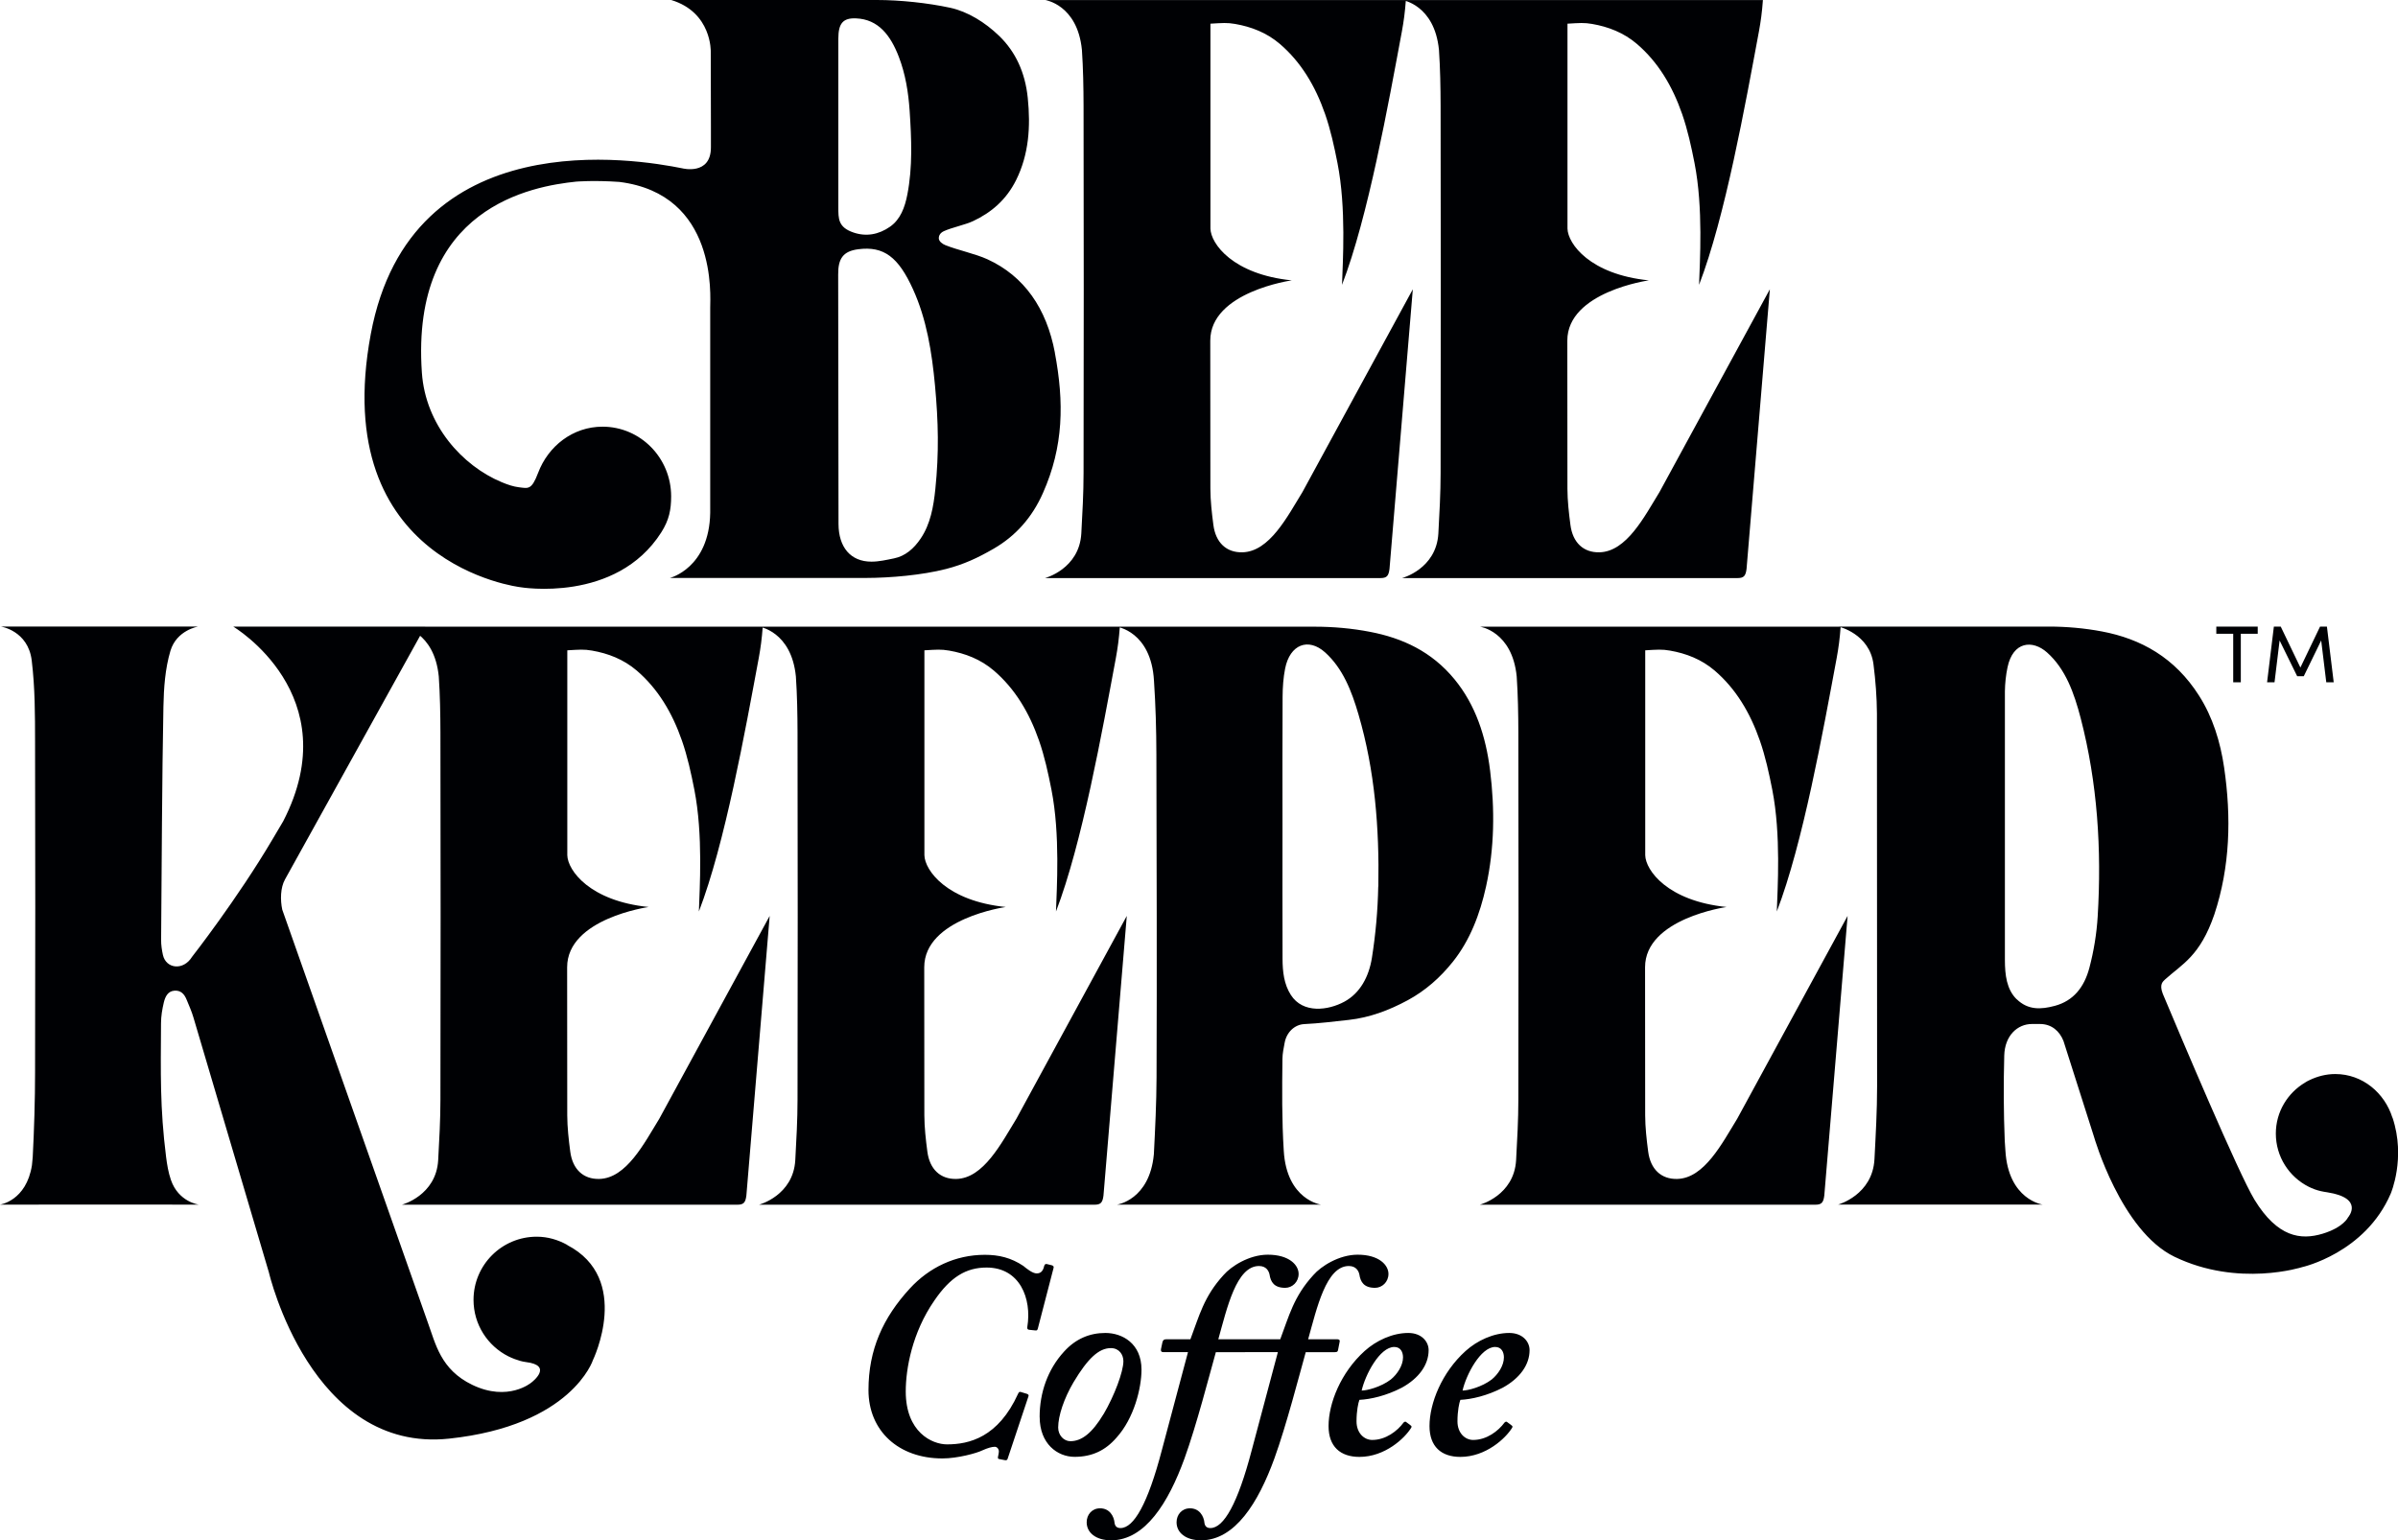 <?xml version="1.0" encoding="UTF-8"?>
<svg id="Layer_1" xmlns="http://www.w3.org/2000/svg" viewBox="0 0 438.3 281.63">
  <defs>
    <style>
      .cls-1 {
        fill: #000104;
      }
    </style>
  </defs>
  <path class="cls-1" d="M189.69,242.92c-.11.32-.16.36-.53.32l-1.07-.11c-.29-.04-.37-.22-.32-.53.85-5.21-1.38-10.85-7.44-10.85-3.72,0-6.6,1.7-9.57,6.06-4.04,5.85-5.21,12.44-5.21,16.59,0,7.44,4.79,9.68,7.55,9.68,4.04,0,9.36-1.28,12.98-9.25.15-.3.23-.42.53-.32l1.06.32c.32.11.37.25.32.43l-3.83,11.49c-.1.21-.22.27-.53.21,0,0-.82-.16-1.06-.21-.27-.06-.15-.44-.15-.44,0,0,.15-.63.15-.94,0-.43-.32-.85-.74-.85-.53,0-1.28.21-2.24.64-1.06.53-4.57,1.49-7.34,1.49-7.98,0-13.51-5-13.51-12.5,0-7.39,2.66-13.24,7.55-18.56,3.51-3.83,8.3-6.17,13.72-6.17,2.55,0,4.79.53,7.02,2.02.64.53,1.7,1.38,2.45,1.38s1.17-.43,1.38-1.38c.1-.32.27-.39.53-.32l.85.21c.27.08.42.21.32.53l-2.87,11.06ZM190.02,259.08c0-4.47,1.49-8.72,4.47-11.97,2.13-2.34,4.68-3.4,7.55-3.4,3.08,0,6.6,1.91,6.6,6.7,0,3.4-1.38,8.93-4.57,12.44-2.02,2.34-4.47,3.51-7.66,3.51-3.14,0-6.38-2.39-6.38-7.28ZM201.71,258.55c1.97-3.35,3.62-7.76,3.62-9.68,0-1.17-.75-2.39-2.29-2.39-2.18,0-4.2,1.86-6.81,6.22-1.76,2.98-2.82,6.17-2.82,8.3,0,1.44,1.06,2.5,2.23,2.5,2.07,0,3.99-1.49,6.06-4.95ZM228.09,244.88c.32,0,.42.21.32.53l-.27,1.38c-.05.32-.16.43-.59.43h-5.32c-1.17,4.15-3.51,13.3-5.74,19.46-2.92,8.03-7.18,14.94-13.4,14.94-2.77,0-4.47-1.38-4.47-3.3,0-1.38.96-2.55,2.45-2.55,1.7,0,2.55,1.38,2.66,2.76.11.53.43.85,1.07.85,2.45,0,5-4.47,7.55-14.2l4.79-17.97h-4.57c-.32,0-.42-.21-.37-.53l.27-1.28c.1-.32.21-.53.64-.53h4.47c1.59-4.2,2.45-7.82,6.06-11.75,1.38-1.6,4.68-3.72,8.08-3.72,3.94,0,5.64,1.91,5.64,3.51,0,1.49-1.17,2.55-2.45,2.55-2.02,0-2.66-1.06-2.87-2.45-.11-.53-.53-1.54-1.92-1.54-4.15,0-5.85,7.71-7.44,13.4h5.42ZM244.52,244.88c.32,0,.42.21.32.53l-.27,1.38c-.05.32-.16.43-.59.43h-5.32c-1.17,4.15-3.51,13.3-5.74,19.46-2.92,8.03-7.18,14.94-13.4,14.94-2.77,0-4.47-1.38-4.47-3.3,0-1.38.96-2.55,2.45-2.55,1.7,0,2.55,1.38,2.66,2.76.11.53.43.85,1.07.85,2.45,0,5-4.47,7.55-14.2l4.79-17.97h-6.08c-.32,0-.42-.21-.37-.53l.27-1.28c.1-.32.21-.53.64-.53h5.97c1.59-4.2,2.45-7.82,6.06-11.75,1.38-1.6,4.68-3.72,8.08-3.72,3.94,0,5.64,1.91,5.64,3.51,0,1.49-1.17,2.55-2.45,2.55-2.02,0-2.66-1.06-2.87-2.45-.11-.53-.53-1.54-1.92-1.54-4.15,0-5.85,7.71-7.44,13.4h5.42ZM257.77,260.57c.27.16.27.27.16.48-1.17,1.91-4.79,5.32-9.46,5.32-3.51,0-5.64-1.91-5.64-5.64,0-4.15,2.23-9.78,6.59-13.72,2.13-1.92,5.11-3.3,7.98-3.3,2.45,0,3.72,1.6,3.72,3.14,0,2.71-1.81,5.16-4.89,6.86-2.87,1.49-5.74,2.13-7.76,2.23-.21.53-.53,2.02-.53,3.93,0,2.13,1.38,3.4,2.87,3.4,2.45,0,4.57-1.6,5.74-3.19.11-.11.32-.21.43-.11l.8.59ZM248.89,254.24c.96,0,3.51-.64,5.32-2.02,1.17-.96,2.23-2.55,2.23-4.04,0-.96-.43-1.91-1.6-1.91-2.66,0-5.32,5.11-5.96,7.98ZM276.22,260.57c.27.16.27.27.16.48-1.17,1.91-4.79,5.32-9.46,5.32-3.51,0-5.64-1.91-5.64-5.64,0-4.15,2.23-9.78,6.59-13.72,2.13-1.92,5.11-3.3,7.98-3.3,2.45,0,3.72,1.6,3.72,3.14,0,2.71-1.81,5.16-4.89,6.86-2.87,1.49-5.74,2.13-7.76,2.23-.21.53-.53,2.02-.53,3.93,0,2.13,1.38,3.4,2.87,3.4,2.45,0,4.57-1.6,5.74-3.19.11-.11.32-.21.43-.11l.8.59ZM267.33,254.24c.96,0,3.51-.64,5.32-2.02,1.17-.96,2.23-2.55,2.23-4.04,0-.96-.43-1.91-1.6-1.91-2.66,0-5.32,5.11-5.96,7.98ZM270.48,114.57s5.92.82,6.74,9.12c.23,3.4.29,6.82.3,10.24.05,22.38.04,44.76,0,67.14,0,3.68-.21,7.36-.41,11.04-.37,6.5-6.63,8.15-6.63,8.15h61.32c1.13,0,1.48-.38,1.64-1.68l4.26-51.12-20.18,37.09c-2.75,4.47-6.01,10.89-10.97,11-2.92.07-4.88-1.77-5.3-5-.29-2.19-.54-4.42-.55-6.63l-.02-27.07c0-8.93,14.9-11.02,14.9-11.02-10.74-1.08-14.8-6.68-14.87-9.47v-8.51s0-28.95,0-28.95c2.2-.13,3.05-.21,4.52.05,2.93.51,5.75,1.58,8.18,3.66,3.84,3.29,6.47,7.67,8.25,12.79,1.02,2.93,1.67,5.94,2.27,8.98,1.62,8.22.96,18.14.83,22.27,4.78-12.42,8.46-33.03,10.94-46.32.34-1.85.57-3.54.73-5.75h-65.93ZM138.73,114.57s5.92.82,6.74,9.12c.23,3.4.29,6.82.3,10.24.05,22.38.04,44.76,0,67.14,0,3.68-.21,7.36-.41,11.04-.37,6.5-6.63,8.15-6.63,8.15h61.32c1.13,0,1.48-.38,1.64-1.68l4.26-51.12-20.18,37.09c-2.75,4.47-6.01,10.89-10.97,11-2.92.07-4.88-1.77-5.3-5-.29-2.19-.54-4.42-.55-6.63l-.02-27.07c0-8.93,14.9-11.02,14.9-11.02-10.74-1.08-14.8-6.68-14.87-9.47v-8.51s0-28.95,0-28.95c2.2-.13,3.05-.21,4.52.05,2.93.51,5.75,1.58,8.18,3.66,3.84,3.29,6.47,7.67,8.25,12.79,1.02,2.93,1.67,5.94,2.27,8.98,1.62,8.22.96,18.14.83,22.27,4.78-12.42,8.46-33.03,10.94-46.32.34-1.85.57-3.54.73-5.75h-65.93ZM73.46,114.57s5.92.82,6.74,9.12c.23,3.4.29,6.82.3,10.24.05,22.38.04,44.76,0,67.14,0,3.68-.21,7.36-.41,11.04-.37,6.5-6.63,8.15-6.63,8.15h61.32c1.13,0,1.48-.38,1.64-1.68l4.26-51.12-20.18,37.09c-2.75,4.47-6.01,10.89-10.97,11-2.92.07-4.88-1.77-5.3-5-.29-2.19-.54-4.42-.55-6.63l-.02-27.07c0-8.93,14.9-11.02,14.9-11.02-10.74-1.08-14.8-6.68-14.87-9.47v-8.51s0-28.95,0-28.95c2.2-.13,3.05-.21,4.52.05,2.93.51,5.75,1.58,8.18,3.66,3.84,3.29,6.47,7.67,8.25,12.79,1.02,2.93,1.67,5.94,2.27,8.98,1.62,8.22.96,18.14.83,22.27,4.78-12.42,8.46-33.03,10.94-46.32.34-1.85.57-3.54.73-5.75h-65.93ZM272.35,140.85c-.77-6.24-2.66-11.96-6.48-16.63-4.22-5.15-9.61-7.57-15.42-8.69-3.35-.65-6.78-.95-10.19-.95h-36.16s6.3.83,6.82,9.87h0c.3,4.47.43,8.96.44,13.44.05,19.71.11,39.41.03,59.12-.02,4.65-.25,9.38-.49,14.02-.78,8.4-6.75,9.22-6.75,9.22h37.31s-6.3-.84-6.82-9.88h0c-.35-5.55-.31-11.21-.24-16.78.01-.98.22-1.96.4-2.92.35-1.95,1.83-3.34,3.58-3.43,2.73-.13,5.45-.47,8.17-.77,3.77-.42,7.32-1.74,10.76-3.6,3.18-1.72,5.92-4.11,8.27-7.07,3.09-3.89,4.92-8.64,6.04-13.74,1.54-7,1.61-14.12.73-21.22M251.91,162.08c-.08,4.37-.48,8.78-1.16,13.07-.55,3.42-2.14,6.41-5.01,7.98-2.97,1.62-7.59,2.23-9.8-1.22-1.26-1.96-1.51-4.26-1.52-6.59-.03-8.21-.01-16.42-.01-24.64h0c0-7.77-.03-15.54.02-23.3.01-1.72.13-3.47.46-5.14.87-4.42,4.24-5.72,7.31-2.96,3.24,2.92,4.85,7.05,6.11,11.38,2.98,10.18,3.81,20.74,3.62,31.41M437.28,204.35c-1.41-4.5-5.44-7.98-10.44-7.98-1.69,0-3.27.42-4.69,1.1-.32.15-.61.3-.84.46-3.18,1.9-5.34,5.34-5.34,9.32,0,4.25,2.44,7.93,5.99,9.72.36.18.73.34,1.11.48.73.27,1.5.43,2.29.54,6.89,1.08,3.81,4.59,3.81,4.59,0,0-.83,1.83-4.67,2.99-3.97,1.19-8.22.66-12.43-6.22-2.92-4.79-13.56-30.02-16.76-37.65-.7-1.8.07-2.26.41-2.62,3.12-2.82,6.39-4.25,9.01-11.89,2.89-8.73,3.12-17.75,1.79-26.85-.69-4.74-2.1-9.24-4.58-13.14-4.42-6.97-10.64-10.41-17.76-11.75-3.18-.6-6.46-.89-9.69-.89h-38.44s5.67,1.29,6.38,6.9c.38,2.99.61,5.99.63,8.98l.03,68.17c0,4.44-.25,8.88-.48,13.31-.34,6.59-6.65,8.32-6.65,8.32h37.4s-6.3-.86-6.82-9.89l-.12-1.78c-.21-5.19-.23-10.4-.09-15.59.1-3.62,2.39-5.76,5.07-5.76.35,0,1.04,0,1.46,0,2.15,0,3.6,1.33,4.3,3.12h0l5.58,17.52s4.91,17.18,14.69,21.91c11.7,5.66,23.36,1.9,23.36,1.9,0,0,11.51-2.55,16.18-13.44,0,0,2.8-6.48.33-13.88M368.61,182.71c-1.86-1.81-2.15-4.5-2.16-7.15v-49.16c.02-1.47.18-2.97.48-4.4,1-4.74,4.57-5.06,7.22-2.71,3.4,3.02,4.96,7.45,6.15,12.01,3.07,11.83,3.85,23.98,3.11,36.25-.19,3.17-.72,6.37-1.52,9.4-.94,3.56-2.93,6.04-6.31,6.95-2.56.69-4.92.79-6.97-1.21M103.7,227.62c-1.67-.93-3.55-1.51-5.6-1.51-6.38,0-11.55,5.17-11.55,11.55,0,4.51,2.59,8.42,6.36,10.32.38.19.78.36,1.18.51.65.24,1.32.45,2.03.54,5.04.61,1.21,3.6.97,3.77,0,0-4.2,3.55-10.76.4-5.82-2.8-6.71-7.53-8.15-11.45l-26.59-75.44c-.37-1.75-.35-3.98.5-5.52l25.63-46.23h-35.09s21.03,12.48,9.14,35.58l-1.94,3.28c-6.48,10.99-14.72,21.51-14.72,21.51-1.59,2.59-4.76,2.21-5.33-.33-.2-.9-.34-1.85-.33-2.78.11-13.14.16-29.49.42-42.62.07-3.45.31-6.92,1.28-10.2,1.14-3.81,5.08-4.45,5.08-4.45H.14s5,.73,5.66,6.22c.61,5.08.6,9.84.61,14.97.05,20.11.05,40.21,0,60.32,0,4.94-.17,10.58-.43,15.51-.03.49-.1.97-.14,1.46-1.02,6.56-5.86,7.22-5.86,7.22h7.11s0-.01,0-.01h22.15s7.11.01,7.11.01c0,0-3.74-.47-5.12-4.55-.46-1.34-.69-2.75-.87-4.15-1.14-9.07-.98-15.34-.93-24.47,0-1.27.22-2.56.51-3.79.26-1.08.74-2.07,1.94-2.16,1.14-.09,1.81.58,2.25,1.69.43,1.06.91,2.11,1.23,3.22l13.79,46.61s7.69,33.08,32.95,30.38c22.43-2.4,26.28-14.37,26.28-14.37,0,0,7.19-14.86-4.72-21.03M191.01,0s5.92.82,6.74,9.12c.23,3.4.29,6.82.3,10.24.05,22.38.04,44.76,0,67.14,0,3.68-.21,7.36-.41,11.04-.37,6.5-6.63,8.15-6.63,8.15h61.32c1.13,0,1.48-.38,1.64-1.68l4.26-51.12-20.18,37.09c-2.75,4.47-6.01,10.89-10.97,11-2.92.07-4.88-1.77-5.3-5-.29-2.19-.54-4.42-.55-6.63l-.02-27.07c0-8.93,14.9-11.02,14.9-11.02-10.74-1.08-14.8-6.68-14.87-9.47v-8.51s0-28.95,0-28.95c2.2-.13,3.05-.21,4.52.05,2.93.51,5.75,1.58,8.18,3.66,3.84,3.29,6.47,7.67,8.25,12.79,1.02,2.93,1.67,5.94,2.27,8.98,1.62,8.22.96,18.14.83,22.27,4.78-12.42,8.46-33.03,10.94-46.32.34-1.85.57-3.54.73-5.75h-65.93ZM192.81,64.48c-1.52-8.1-5.62-14.01-12.34-17.08-2.21-1.01-5.42-1.67-7.68-2.58-.49-.2-1.19-.65-1.2-1.27,0-.26.08-.89.91-1.28,1.48-.68,3.91-1.16,5.39-1.86,3.26-1.54,6.01-3.83,7.83-7.48,2.34-4.71,2.67-9.8,2.13-15.05-.47-4.57-2.19-8.39-5.24-11.33-2.57-2.48-5.73-4.43-8.93-5.13C169.56.53,164.48,0,160.3,0h-37.62c7.46,2.26,7.23,9.45,7.23,9.45l.03,13.59v3.9c0,5.2-5.25,3.83-5.25,3.83-8.16-1.64-49.63-8.78-56.92,30.31-7.87,42.19,27.34,46.28,27.34,46.28,0,0,17.48,2.99,25.76-10.03,1.43-2.25,1.8-4.16,1.8-6.57,0-7.04-5.61-12.75-12.54-12.75-5.43,0-9.93,3.56-11.77,8.43-1.21,3.19-1.79,2.86-3.56,2.64-.9-.11-1.89-.41-3.12-.93-7.15-2.98-13.91-10.4-14.57-20.02-2.11-30.34,20.33-34.1,28.17-34.92,0,0,3.19-.28,7.92.05,17.98,2.25,16.61,20.9,16.61,23.01,0,2.11,0,37.48,0,37.48-.17,10.13-7.37,11.92-7.37,11.92h35.81c4.47-.01,10.27-.51,14.66-1.64,3.22-.83,5.78-2.01,8.73-3.72,3.93-2.28,6.97-5.61,8.98-10.15,3.8-8.54,3.89-16.6,2.18-25.69M153.23,7.04c0-2.79.88-3.79,3.26-3.68,4.03.17,6.28,3.07,7.8,7.04,1.2,3.13,1.74,6.44,1.97,9.83.34,5.13.57,10.27-.42,15.35-.46,2.35-1.26,4.53-3.15,5.86-2.1,1.48-4.41,1.85-6.69,1.07-2.81-.95-2.77-2.53-2.77-4.62,0-4.99,0-9.99,0-14.98,0-5.29,0-10.59,0-15.88M170.96,89.4c-.33,3.23-.9,6.43-2.68,9.06-1.24,1.85-2.83,3.22-4.88,3.63-1.36.28-2.75.6-4.12.6-3.83,0-6-2.66-6.02-6.87l-.06-45.61c-.03-2.93.9-4.28,3.66-4.64,4.69-.61,7.34,1.43,10.01,7.3,2.5,5.49,3.46,11.53,4.03,17.64.61,6.62.74,12.26.06,18.89M256.27,0s5.92.82,6.74,9.12c.23,3.4.29,6.82.3,10.24.05,22.38.04,44.76,0,67.14,0,3.68-.21,7.36-.41,11.04-.37,6.5-6.63,8.15-6.63,8.15h61.32c1.13,0,1.48-.38,1.64-1.68l4.26-51.12-20.18,37.09c-2.75,4.47-6.01,10.89-10.97,11-2.92.07-4.88-1.77-5.3-5-.29-2.19-.54-4.42-.55-6.63l-.02-27.07c0-8.93,14.9-11.02,14.9-11.02-10.74-1.08-14.8-6.68-14.87-9.47v-8.51s0-28.95,0-28.95c2.2-.13,3.05-.21,4.52.05,2.93.51,5.75,1.58,8.18,3.66,3.84,3.29,6.47,7.67,8.25,12.79,1.02,2.93,1.67,5.94,2.27,8.98,1.62,8.22.96,18.14.83,22.27,4.78-12.42,8.46-33.03,10.94-46.32.34-1.85.57-3.54.73-5.75h-65.93ZM412.66,114.57v1.3h-3.09v8.88h-1.39v-8.88h-3.09v-1.3h7.57ZM424.05,114.57h1.26l1.24,10.18h-1.36l-.93-7.65-3.18,6.53h-1.21l-3.21-6.53-.93,7.65h-1.36l1.24-10.18h1.26l3.59,7.48,3.59-7.48Z"/>
</svg>